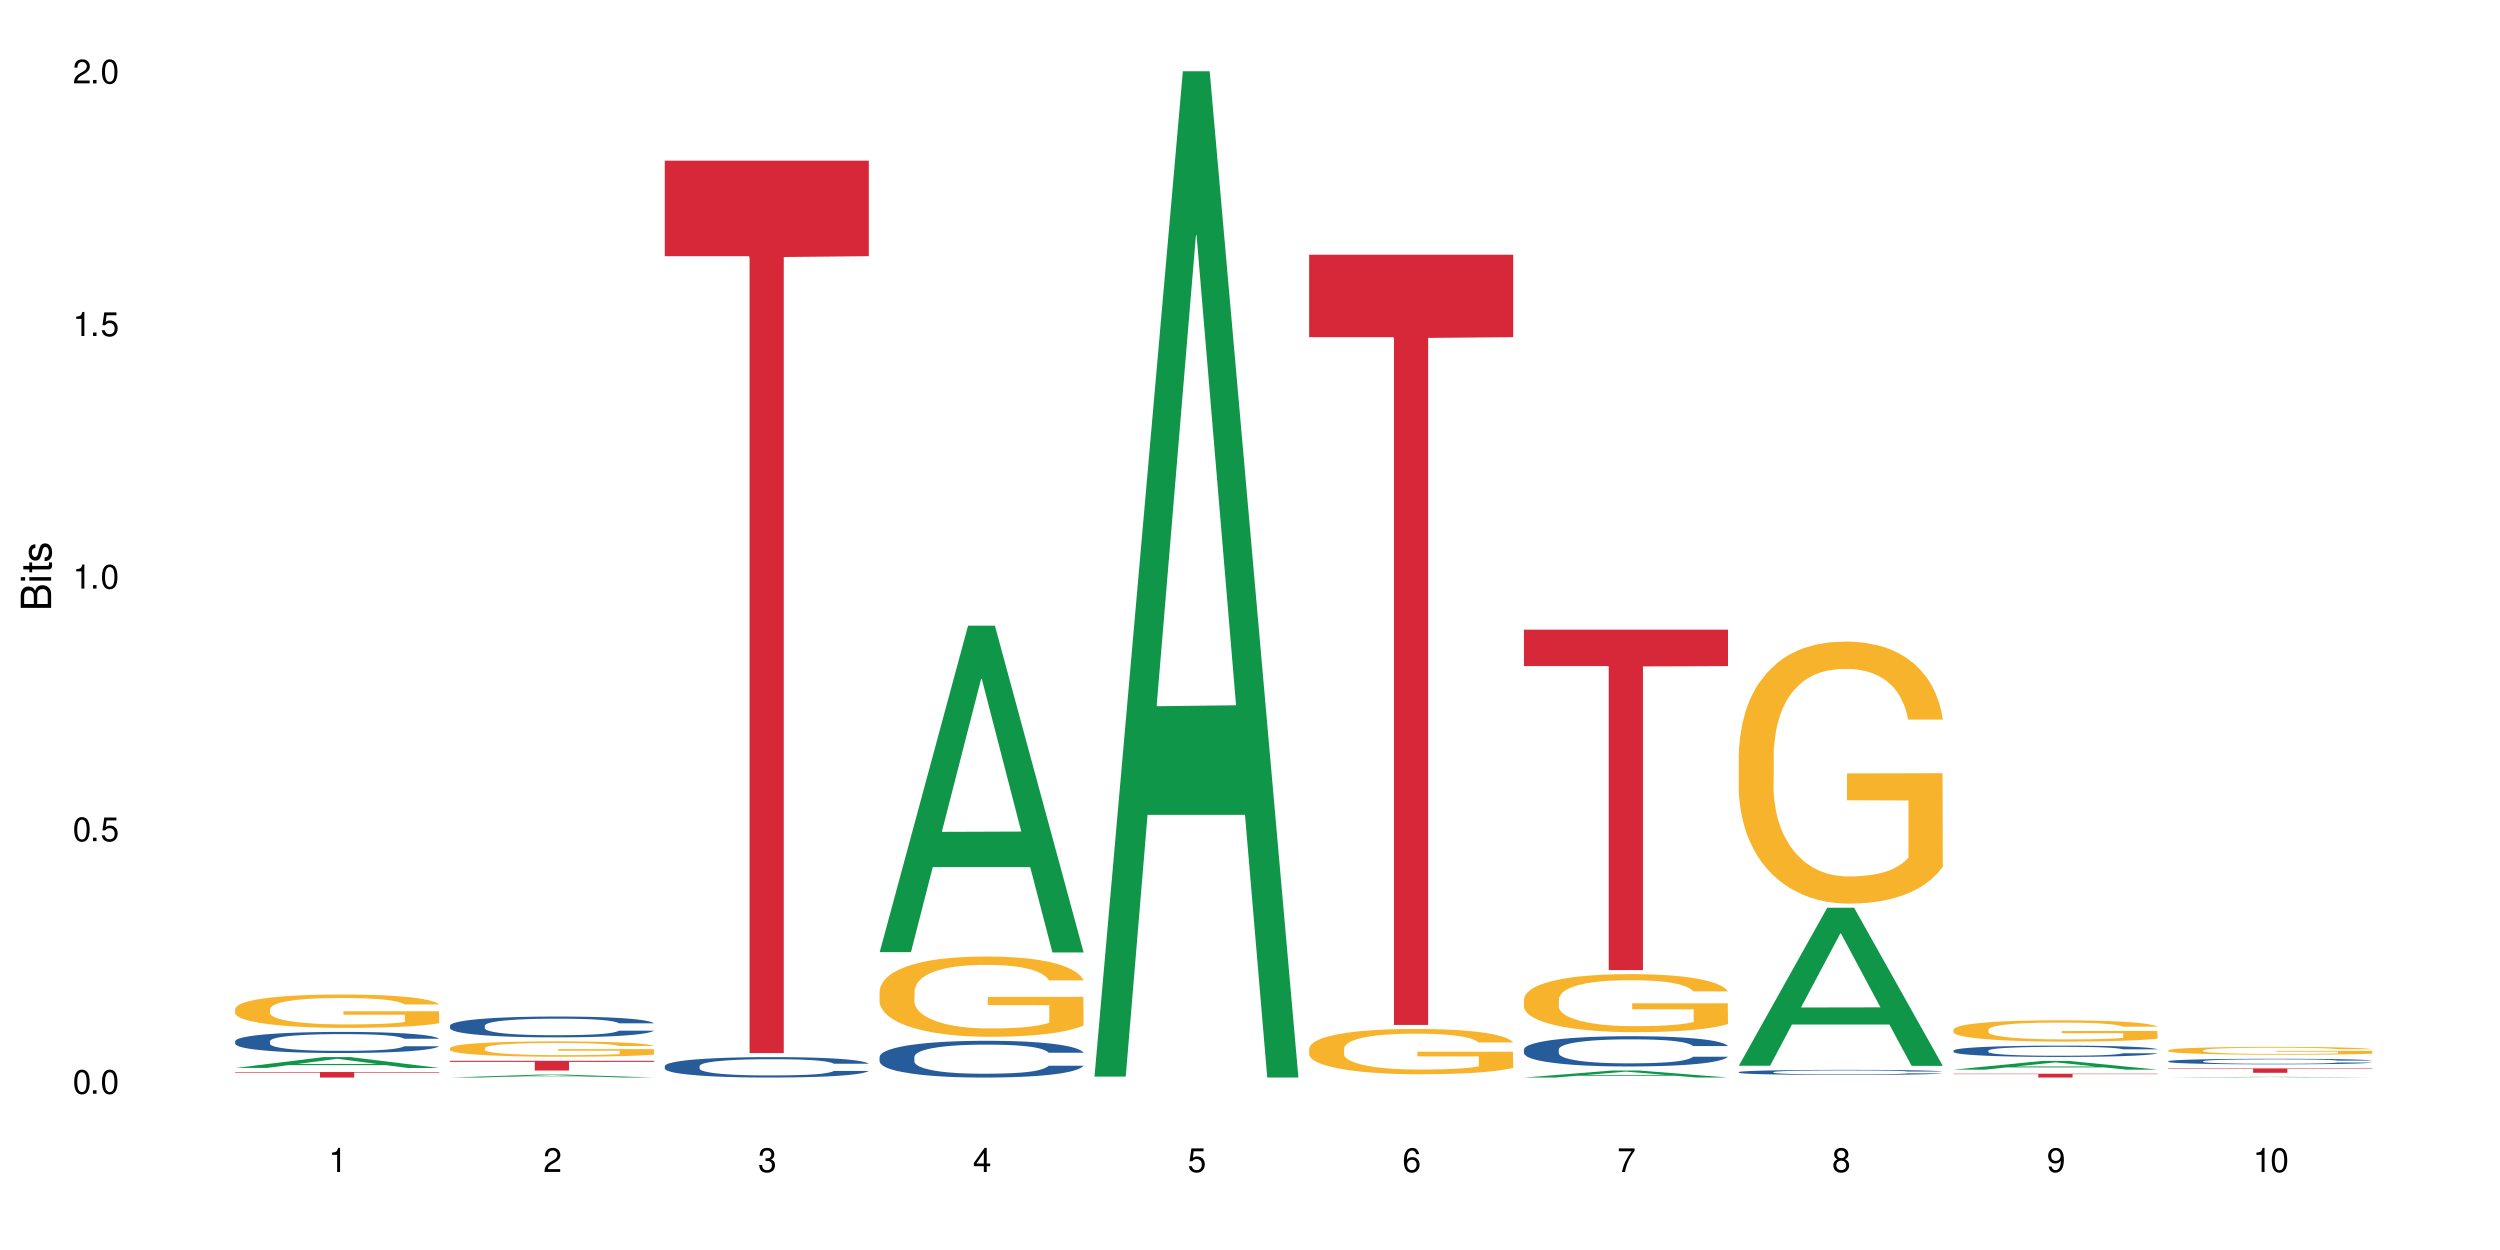 <?xml version="1.0" encoding="UTF-8"?>
<svg xmlns="http://www.w3.org/2000/svg" xmlns:xlink="http://www.w3.org/1999/xlink" width="720" height="360" viewBox="0 0 720 360">
<defs>
<g>
<g id="glyph-0-0">
</g>
<g id="glyph-0-1">
<path d="M 2.641 -6.938 C 2 -6.938 1.422 -6.656 1.078 -6.172 C 0.641 -5.562 0.406 -4.641 0.406 -3.359 C 0.406 -1.016 1.188 0.219 2.641 0.219 C 4.078 0.219 4.859 -1.016 4.859 -3.297 C 4.859 -4.641 4.656 -5.547 4.203 -6.172 C 3.844 -6.656 3.281 -6.938 2.641 -6.938 Z M 2.641 -6.188 C 3.547 -6.188 4 -5.25 4 -3.375 C 4 -1.406 3.562 -0.484 2.625 -0.484 C 1.734 -0.484 1.281 -1.438 1.281 -3.344 C 1.281 -5.25 1.734 -6.188 2.641 -6.188 Z M 2.641 -6.188 "/>
</g>
<g id="glyph-0-2">
<path d="M 1.828 -1 L 0.828 -1 L 0.828 0 L 1.828 0 Z M 1.828 -1 "/>
</g>
<g id="glyph-0-3">
<path d="M 4.562 -6.797 L 1.062 -6.797 L 0.547 -3.094 L 1.328 -3.094 C 1.719 -3.562 2.047 -3.734 2.578 -3.734 C 3.484 -3.734 4.062 -3.109 4.062 -2.094 C 4.062 -1.125 3.484 -0.531 2.578 -0.531 C 1.828 -0.531 1.375 -0.906 1.188 -1.672 L 0.328 -1.672 C 0.453 -1.109 0.547 -0.844 0.75 -0.594 C 1.125 -0.078 1.828 0.219 2.594 0.219 C 3.969 0.219 4.922 -0.781 4.922 -2.219 C 4.922 -3.562 4.031 -4.484 2.719 -4.484 C 2.25 -4.484 1.859 -4.359 1.469 -4.062 L 1.734 -5.969 L 4.562 -5.969 Z M 4.562 -6.797 "/>
</g>
<g id="glyph-0-4">
<path d="M 2.484 -4.938 L 2.484 0 L 3.328 0 L 3.328 -6.938 L 2.766 -6.938 C 2.469 -5.875 2.281 -5.734 0.984 -5.562 L 0.984 -4.938 Z M 2.484 -4.938 "/>
</g>
<g id="glyph-0-5">
<path d="M 4.859 -0.828 L 1.281 -0.828 C 1.359 -1.406 1.672 -1.781 2.5 -2.281 L 3.469 -2.828 C 4.406 -3.344 4.906 -4.062 4.906 -4.906 C 4.906 -5.484 4.672 -6.031 4.266 -6.406 C 3.859 -6.766 3.375 -6.938 2.719 -6.938 C 1.859 -6.938 1.219 -6.625 0.844 -6.031 C 0.609 -5.672 0.5 -5.234 0.484 -4.531 L 1.328 -4.531 C 1.359 -5.016 1.406 -5.281 1.531 -5.516 C 1.75 -5.938 2.188 -6.203 2.703 -6.203 C 3.469 -6.203 4.031 -5.641 4.031 -4.891 C 4.031 -4.344 3.719 -3.859 3.125 -3.516 L 2.234 -3 C 0.812 -2.172 0.406 -1.531 0.328 -0.016 L 4.859 -0.016 Z M 4.859 -0.828 "/>
</g>
<g id="glyph-0-6">
<path d="M 2.125 -3.188 L 2.578 -3.188 C 3.5 -3.188 3.984 -2.766 3.984 -1.922 C 3.984 -1.062 3.469 -0.531 2.594 -0.531 C 1.656 -0.531 1.203 -1 1.156 -2.016 L 0.312 -2.016 C 0.344 -1.453 0.438 -1.094 0.609 -0.781 C 0.953 -0.109 1.625 0.219 2.547 0.219 C 3.953 0.219 4.859 -0.625 4.859 -1.938 C 4.859 -2.828 4.516 -3.297 3.703 -3.594 C 4.344 -3.844 4.656 -4.328 4.656 -5.031 C 4.656 -6.219 3.875 -6.938 2.578 -6.938 C 1.203 -6.938 0.484 -6.172 0.453 -4.703 L 1.297 -4.703 C 1.312 -5.125 1.344 -5.359 1.453 -5.578 C 1.641 -5.969 2.062 -6.203 2.594 -6.203 C 3.344 -6.203 3.797 -5.75 3.797 -5 C 3.797 -4.516 3.609 -4.219 3.25 -4.047 C 3.016 -3.953 2.703 -3.922 2.125 -3.906 Z M 2.125 -3.188 "/>
</g>
<g id="glyph-0-7">
<path d="M 3.141 -1.672 L 3.141 0 L 3.984 0 L 3.984 -1.672 L 4.984 -1.672 L 4.984 -2.438 L 3.984 -2.438 L 3.984 -6.938 L 3.359 -6.938 L 0.266 -2.578 L 0.266 -1.672 Z M 3.141 -2.438 L 1 -2.438 L 3.141 -5.5 Z M 3.141 -2.438 "/>
</g>
<g id="glyph-0-8">
<path d="M 4.781 -5.125 C 4.609 -6.266 3.891 -6.938 2.844 -6.938 C 2.094 -6.938 1.422 -6.578 1.031 -5.953 C 0.594 -5.266 0.406 -4.422 0.406 -3.172 C 0.406 -2 0.578 -1.25 0.984 -0.641 C 1.359 -0.078 1.953 0.219 2.703 0.219 C 3.984 0.219 4.922 -0.75 4.922 -2.094 C 4.922 -3.375 4.062 -4.281 2.844 -4.281 C 2.172 -4.281 1.641 -4.031 1.281 -3.516 C 1.281 -5.234 1.828 -6.188 2.797 -6.188 C 3.391 -6.188 3.797 -5.797 3.938 -5.125 Z M 2.734 -3.531 C 3.547 -3.531 4.062 -2.953 4.062 -2.031 C 4.062 -1.156 3.484 -0.531 2.703 -0.531 C 1.922 -0.531 1.328 -1.188 1.328 -2.078 C 1.328 -2.938 1.906 -3.531 2.734 -3.531 Z M 2.734 -3.531 "/>
</g>
<g id="glyph-0-9">
<path d="M 4.984 -6.797 L 0.438 -6.797 L 0.438 -5.969 L 4.109 -5.969 C 2.5 -3.656 1.828 -2.234 1.328 0 L 2.219 0 C 2.594 -2.172 3.453 -4.047 4.984 -6.094 Z M 4.984 -6.797 "/>
</g>
<g id="glyph-0-10">
<path d="M 3.75 -3.656 C 4.469 -4.094 4.688 -4.438 4.688 -5.078 C 4.688 -6.172 3.844 -6.938 2.641 -6.938 C 1.438 -6.938 0.594 -6.172 0.594 -5.094 C 0.594 -4.438 0.812 -4.094 1.516 -3.656 C 0.734 -3.266 0.359 -2.703 0.359 -1.922 C 0.359 -0.656 1.281 0.219 2.641 0.219 C 3.984 0.219 4.922 -0.656 4.922 -1.922 C 4.922 -2.703 4.531 -3.266 3.75 -3.656 Z M 2.641 -6.188 C 3.359 -6.188 3.812 -5.75 3.812 -5.062 C 3.812 -4.406 3.344 -3.984 2.641 -3.984 C 1.922 -3.984 1.453 -4.406 1.453 -5.078 C 1.453 -5.75 1.922 -6.188 2.641 -6.188 Z M 2.641 -3.266 C 3.484 -3.266 4.062 -2.719 4.062 -1.906 C 4.062 -1.078 3.484 -0.531 2.625 -0.531 C 1.797 -0.531 1.219 -1.094 1.219 -1.906 C 1.219 -2.719 1.781 -3.266 2.641 -3.266 Z M 2.641 -3.266 "/>
</g>
<g id="glyph-0-11">
<path d="M 0.516 -1.578 C 0.672 -0.453 1.406 0.219 2.438 0.219 C 3.188 0.219 3.859 -0.141 4.266 -0.766 C 4.688 -1.453 4.891 -2.297 4.891 -3.547 C 4.891 -4.719 4.703 -5.453 4.312 -6.078 C 3.938 -6.641 3.344 -6.938 2.594 -6.938 C 1.297 -6.938 0.359 -5.969 0.359 -4.625 C 0.359 -3.344 1.234 -2.453 2.453 -2.453 C 3.094 -2.453 3.578 -2.672 4.016 -3.203 C 4 -1.484 3.469 -0.531 2.5 -0.531 C 1.906 -0.531 1.484 -0.906 1.359 -1.578 Z M 2.578 -6.203 C 3.375 -6.203 3.969 -5.531 3.969 -4.641 C 3.969 -3.797 3.391 -3.188 2.547 -3.188 C 1.734 -3.188 1.234 -3.766 1.234 -4.688 C 1.234 -5.562 1.797 -6.203 2.578 -6.203 Z M 2.578 -6.203 "/>
</g>
<g id="glyph-1-0">
</g>
<g id="glyph-1-1">
<path d="M 0 -0.953 L 0 -4.891 C 0 -5.719 -0.234 -6.344 -0.734 -6.797 C -1.188 -7.234 -1.812 -7.469 -2.5 -7.469 C -3.547 -7.469 -4.188 -7 -4.625 -5.875 C -4.984 -6.688 -5.625 -7.094 -6.531 -7.094 C -7.172 -7.094 -7.734 -6.859 -8.141 -6.391 C -8.562 -5.922 -8.75 -5.344 -8.75 -4.5 L -8.75 -0.953 Z M -4.984 -2.062 L -7.766 -2.062 L -7.766 -4.219 C -7.766 -4.844 -7.688 -5.203 -7.453 -5.5 C -7.219 -5.812 -6.859 -5.969 -6.375 -5.969 C -5.891 -5.969 -5.531 -5.812 -5.297 -5.5 C -5.062 -5.203 -4.984 -4.844 -4.984 -4.219 Z M -0.984 -2.062 L -4 -2.062 L -4 -4.781 C -4 -5.766 -3.438 -6.359 -2.484 -6.359 C -1.547 -6.359 -0.984 -5.766 -0.984 -4.781 Z M -0.984 -2.062 "/>
</g>
<g id="glyph-1-2">
<path d="M -6.281 -1.797 L -6.281 -0.797 L 0 -0.797 L 0 -1.797 Z M -8.75 -1.797 L -8.75 -0.797 L -7.484 -0.797 L -7.484 -1.797 Z M -8.75 -1.797 "/>
</g>
<g id="glyph-1-3">
<path d="M -6.281 -3.047 L -6.281 -2.016 L -8.016 -2.016 L -8.016 -1.016 L -6.281 -1.016 L -6.281 -0.172 L -5.469 -0.172 L -5.469 -1.016 L -0.719 -1.016 C -0.078 -1.016 0.281 -1.453 0.281 -2.234 C 0.281 -2.5 0.25 -2.719 0.188 -3.047 L -0.641 -3.047 C -0.609 -2.906 -0.594 -2.766 -0.594 -2.562 C -0.594 -2.141 -0.719 -2.016 -1.156 -2.016 L -5.469 -2.016 L -5.469 -3.047 Z M -6.281 -3.047 "/>
</g>
<g id="glyph-1-4">
<path d="M -4.531 -5.25 C -5.766 -5.25 -6.469 -4.422 -6.469 -2.969 C -6.469 -1.516 -5.719 -0.562 -4.547 -0.562 C -3.562 -0.562 -3.094 -1.062 -2.734 -2.562 L -2.516 -3.484 C -2.344 -4.188 -2.094 -4.469 -1.641 -4.469 C -1.047 -4.469 -0.641 -3.875 -0.641 -3 C -0.641 -2.453 -0.797 -2 -1.062 -1.75 C -1.25 -1.594 -1.422 -1.531 -1.875 -1.469 L -1.875 -0.406 C -0.422 -0.453 0.281 -1.266 0.281 -2.922 C 0.281 -4.5 -0.5 -5.516 -1.719 -5.516 C -2.656 -5.516 -3.172 -4.984 -3.469 -3.734 L -3.703 -2.766 C -3.891 -1.953 -4.156 -1.609 -4.594 -1.609 C -5.188 -1.609 -5.547 -2.125 -5.547 -2.938 C -5.547 -3.75 -5.203 -4.172 -4.531 -4.203 Z M -4.531 -5.25 "/>
</g>
</g>
</defs>
<rect x="-72" y="-36" width="864" height="432" fill="rgb(100%, 100%, 100%)" fill-opacity="1"/>
<path fill-rule="nonzero" fill="rgb(6.275%, 58.824%, 28.235%)" fill-opacity="1" d="M 67.73 307.574 L 67.793 307.574 L 93.223 304.438 L 100.945 304.438 L 126.5 307.578 L 117.52 307.578 L 111.117 306.758 L 83.051 306.758 L 76.773 307.574 L 67.73 307.574 L 85.75 306.418 L 108.543 306.414 L 97.176 304.949 L 97.051 304.945 L 96.926 304.957 L 85.688 306.414 L 85.75 306.418 Z M 67.73 307.574 "/>
<path fill-rule="nonzero" fill="rgb(14.51%, 36.078%, 60%)" fill-opacity="1" d="M 67.73 299.84 L 67.801 299.832 L 67.801 299.699 L 68.02 299.488 L 68.52 299.223 L 69.02 299.039 L 70.312 298.711 L 72.102 298.395 L 73.965 298.148 L 75.328 298.004 L 76.547 297.895 L 79.34 297.688 L 81.133 297.582 L 83.066 297.488 L 85.434 297.395 L 87.152 297.336 L 91.023 297.25 L 93.891 297.211 L 96.113 297.191 L 100.914 297.191 L 103.781 297.215 L 105.859 297.242 L 108.152 297.289 L 110.086 297.336 L 113.457 297.461 L 116.465 297.617 L 117.828 297.703 L 119.977 297.875 L 121.625 298.043 L 122.773 298.188 L 124.062 298.395 L 125.207 298.645 L 126.07 298.926 L 126.5 299.164 L 116.465 299.164 L 115.965 298.945 L 115.391 298.77 L 114.316 298.543 L 113.238 298.383 L 111.734 298.223 L 110.375 298.117 L 108.512 298.012 L 106.863 297.941 L 105.141 297.895 L 103.492 297.859 L 100.34 297.828 L 96.684 297.828 L 95.324 297.836 L 92.527 297.883 L 91.023 297.922 L 88.871 298 L 87.367 298.07 L 85.578 298.184 L 84.359 298.277 L 82.852 298.422 L 81.777 298.551 L 80.559 298.73 L 79.844 298.871 L 79.199 299.027 L 78.625 299.211 L 78.195 299.406 L 77.906 299.609 L 77.766 299.809 L 77.766 300.672 L 77.906 300.871 L 78.266 301.105 L 79.199 301.445 L 80.559 301.738 L 82.137 301.973 L 83.641 302.137 L 84.5 302.215 L 85.648 302.305 L 87.441 302.418 L 90.02 302.527 L 91.523 302.57 L 93.816 302.617 L 96.184 302.637 L 99.336 302.637 L 102.133 302.617 L 103.996 302.59 L 105.93 302.543 L 108.582 302.449 L 110.23 302.359 L 111.664 302.254 L 112.738 302.148 L 113.457 302.062 L 114.531 301.887 L 115.391 301.699 L 116.035 301.504 L 116.465 301.316 L 126.5 301.316 L 126.07 301.539 L 125.422 301.754 L 124.777 301.918 L 123.777 302.109 L 122.629 302.281 L 120.98 302.477 L 119.617 302.605 L 117.828 302.746 L 116.18 302.852 L 114.387 302.945 L 111.734 303.055 L 110.016 303.109 L 108.152 303.16 L 105.93 303.207 L 103.137 303.246 L 100.125 303.266 L 97.328 303.273 L 94.32 303.262 L 92.098 303.238 L 89.16 303.188 L 85.504 303.09 L 82.852 302.984 L 80.773 302.879 L 78.984 302.766 L 76.977 302.617 L 74.395 302.371 L 72.82 302.184 L 71.746 302.027 L 70.527 301.812 L 69.664 301.617 L 68.664 301.305 L 67.945 300.91 L 67.73 300.605 Z M 67.73 299.84 "/>
<path fill-rule="nonzero" fill="rgb(96.863%, 70.196%, 16.863%)" fill-opacity="1" d="M 67.73 290.535 L 67.801 290.527 L 67.801 290.352 L 68.09 289.957 L 68.805 289.414 L 69.738 288.965 L 70.742 288.613 L 71.387 288.43 L 72.461 288.168 L 73.395 287.973 L 75.758 287.578 L 78.77 287.211 L 80.418 287.051 L 82.281 286.902 L 84.93 286.734 L 86.148 286.676 L 89.875 286.535 L 94.105 286.445 L 98.762 286.422 L 100.914 286.43 L 103.852 286.465 L 107.863 286.559 L 110.16 286.648 L 111.949 286.734 L 113.812 286.852 L 116.105 287.027 L 118.258 287.234 L 119.977 287.445 L 121.695 287.711 L 123.129 287.992 L 124.348 288.297 L 125.422 288.668 L 126.07 288.973 L 126.5 289.281 L 116.535 289.281 L 115.965 288.973 L 115.32 288.738 L 114.242 288.445 L 113.168 288.238 L 112.094 288.07 L 110.086 287.84 L 108.367 287.703 L 106.215 287.578 L 104.137 287.5 L 101.773 287.445 L 100.34 287.43 L 96.543 287.43 L 93.102 287.492 L 91.094 287.562 L 89.66 287.633 L 87.656 287.762 L 86.438 287.867 L 85.719 287.938 L 83.57 288.211 L 82.137 288.457 L 81.348 288.621 L 80.344 288.887 L 79.629 289.121 L 78.84 289.473 L 78.41 289.738 L 77.836 290.332 L 77.766 291.914 L 77.98 292.246 L 78.41 292.605 L 78.984 292.922 L 79.844 293.258 L 80.703 293.512 L 82.207 293.852 L 83.496 294.082 L 84.5 294.23 L 86.438 294.469 L 87.227 294.547 L 89.09 294.703 L 91.023 294.828 L 93.387 294.934 L 95.18 294.984 L 98.047 295.027 L 101.703 295.027 L 106 294.977 L 108.727 294.906 L 110.59 294.836 L 111.809 294.773 L 113.312 294.68 L 114.387 294.59 L 115.391 294.492 L 116.609 294.344 L 116.609 292.246 L 98.906 292.238 L 98.906 291.254 L 126.426 291.246 L 126.5 294.68 L 124.992 294.914 L 123.129 295.145 L 121.34 295.316 L 119.477 295.469 L 116.824 295.633 L 114.672 295.738 L 111.375 295.863 L 108.367 295.941 L 105.215 295.992 L 102.418 296.02 L 99.121 296.027 L 96.184 296.012 L 93.031 295.957 L 90.52 295.891 L 88.227 295.801 L 85.934 295.688 L 83.066 295.504 L 81.203 295.352 L 79.27 295.168 L 77.336 294.949 L 75.613 294.711 L 74.469 294.527 L 73.32 294.316 L 72.102 294.055 L 70.957 293.758 L 70.098 293.484 L 69.309 293.176 L 68.734 292.887 L 68.16 292.492 L 67.875 292.176 L 67.73 291.906 Z M 67.73 290.535 "/>
<path fill-rule="nonzero" fill="rgb(83.922%, 15.686%, 22.353%)" fill-opacity="1" d="M 67.73 308.742 L 126.5 308.742 L 126.5 308.914 L 102.008 308.914 L 102.008 310.332 L 92.152 310.332 L 92.152 308.914 L 67.73 308.914 Z M 67.73 308.742 "/>
<path fill-rule="nonzero" fill="rgb(6.275%, 58.824%, 28.235%)" fill-opacity="1" d="M 129.594 310.332 L 129.656 310.332 L 155.082 309.484 L 162.805 309.484 L 188.359 310.332 L 179.383 310.332 L 172.977 310.109 L 144.91 310.109 L 138.633 310.332 L 129.594 310.332 L 147.613 310.02 L 170.402 310.02 L 159.039 309.625 L 158.914 309.621 L 158.789 309.625 L 147.547 310.02 L 147.613 310.02 Z M 129.594 310.332 "/>
<path fill-rule="nonzero" fill="rgb(14.51%, 36.078%, 60%)" fill-opacity="1" d="M 129.594 295.375 L 129.664 295.371 L 129.664 295.238 L 129.879 295.031 L 130.379 294.766 L 130.883 294.586 L 132.172 294.262 L 133.965 293.949 L 135.828 293.707 L 137.188 293.566 L 138.406 293.457 L 141.203 293.254 L 142.992 293.148 L 144.93 293.055 L 147.293 292.965 L 149.016 292.91 L 152.883 292.82 L 155.75 292.781 L 157.973 292.766 L 162.773 292.766 L 165.641 292.789 L 167.719 292.816 L 170.012 292.859 L 171.949 292.91 L 175.316 293.027 L 178.324 293.184 L 179.688 293.27 L 181.836 293.441 L 183.484 293.605 L 184.633 293.746 L 185.922 293.949 L 187.07 294.195 L 187.93 294.477 L 188.359 294.711 L 178.324 294.711 L 177.824 294.492 L 177.25 294.324 L 176.176 294.098 L 175.102 293.938 L 173.598 293.781 L 172.234 293.676 L 170.371 293.57 L 168.723 293.504 L 167.004 293.457 L 165.355 293.422 L 162.199 293.391 L 158.547 293.391 L 157.184 293.402 L 154.391 293.445 L 152.883 293.484 L 150.734 293.562 L 149.23 293.633 L 147.438 293.742 L 146.219 293.836 L 144.715 293.977 L 143.641 294.102 L 142.422 294.285 L 141.703 294.422 L 141.059 294.574 L 140.484 294.754 L 140.055 294.949 L 139.77 295.148 L 139.625 295.348 L 139.625 296.195 L 139.77 296.395 L 140.129 296.625 L 141.059 296.957 L 142.422 297.25 L 143.996 297.48 L 145.504 297.645 L 146.363 297.723 L 147.508 297.809 L 149.301 297.918 L 151.879 298.027 L 153.387 298.07 L 155.68 298.117 L 158.043 298.137 L 161.199 298.137 L 163.992 298.117 L 165.855 298.09 L 167.789 298.043 L 170.441 297.949 L 172.09 297.863 L 173.523 297.758 L 174.598 297.656 L 175.316 297.566 L 176.391 297.398 L 177.25 297.211 L 177.895 297.02 L 178.324 296.832 L 188.359 296.832 L 187.93 297.051 L 187.285 297.266 L 186.641 297.426 L 185.637 297.617 L 184.488 297.785 L 182.84 297.977 L 181.48 298.105 L 179.688 298.242 L 178.039 298.348 L 176.246 298.438 L 173.598 298.547 L 171.875 298.602 L 170.012 298.652 L 167.789 298.695 L 164.996 298.734 L 161.984 298.758 L 159.191 298.762 L 156.18 298.75 L 153.957 298.73 L 151.02 298.68 L 147.367 298.582 L 144.715 298.477 L 142.637 298.375 L 140.844 298.262 L 138.836 298.117 L 136.258 297.875 L 134.68 297.688 L 133.605 297.535 L 132.387 297.32 L 131.527 297.129 L 130.523 296.82 L 129.809 296.434 L 129.594 296.133 Z M 129.594 295.375 "/>
<path fill-rule="nonzero" fill="rgb(96.863%, 70.196%, 16.863%)" fill-opacity="1" d="M 129.594 301.816 L 129.664 301.812 L 129.664 301.734 L 129.949 301.551 L 130.668 301.301 L 131.598 301.098 L 132.602 300.934 L 133.246 300.852 L 134.32 300.73 L 135.254 300.641 L 137.617 300.457 L 140.629 300.289 L 142.277 300.215 L 144.141 300.148 L 146.793 300.07 L 148.012 300.043 L 151.738 299.98 L 155.965 299.938 L 160.625 299.926 L 162.773 299.93 L 165.711 299.945 L 169.727 299.992 L 172.02 300.031 L 173.812 300.07 L 175.676 300.125 L 177.969 300.203 L 180.117 300.301 L 181.836 300.398 L 183.559 300.52 L 184.992 300.648 L 186.211 300.789 L 187.285 300.957 L 187.93 301.102 L 188.359 301.242 L 178.398 301.242 L 177.824 301.102 L 177.18 300.992 L 176.105 300.859 L 175.031 300.762 L 173.953 300.684 L 171.949 300.578 L 170.227 300.516 L 168.078 300.457 L 166 300.422 L 163.633 300.398 L 162.199 300.391 L 158.402 300.391 L 154.961 300.418 L 152.957 300.449 L 151.523 300.484 L 149.516 300.543 L 148.297 300.59 L 147.582 300.625 L 145.43 300.75 L 143.996 300.863 L 143.207 300.938 L 142.207 301.059 L 141.488 301.168 L 140.699 301.328 L 140.27 301.449 L 139.695 301.727 L 139.625 302.449 L 139.84 302.605 L 140.27 302.77 L 140.844 302.914 L 141.703 303.066 L 142.562 303.184 L 144.07 303.344 L 145.359 303.449 L 146.363 303.516 L 148.297 303.625 L 149.086 303.66 L 150.949 303.734 L 152.883 303.789 L 155.25 303.84 L 157.039 303.863 L 159.906 303.883 L 163.562 303.883 L 167.863 303.859 L 170.586 303.828 L 172.449 303.793 L 173.668 303.766 L 175.172 303.723 L 176.246 303.68 L 177.25 303.637 L 178.469 303.57 L 178.469 302.605 L 160.766 302.602 L 160.766 302.148 L 188.289 302.145 L 188.359 303.723 L 186.855 303.832 L 184.992 303.934 L 183.199 304.016 L 181.336 304.086 L 178.684 304.16 L 176.535 304.211 L 173.238 304.266 L 170.227 304.301 L 167.074 304.328 L 164.277 304.34 L 160.984 304.344 L 158.043 304.336 L 154.891 304.309 L 152.383 304.277 L 150.09 304.238 L 147.797 304.184 L 144.93 304.102 L 143.066 304.031 L 141.129 303.949 L 139.195 303.848 L 137.477 303.738 L 136.328 303.652 L 135.184 303.555 L 133.965 303.434 L 132.816 303.297 L 131.957 303.172 L 131.168 303.031 L 130.594 302.898 L 130.023 302.719 L 129.734 302.57 L 129.594 302.445 Z M 129.594 301.816 "/>
<path fill-rule="nonzero" fill="rgb(83.922%, 15.686%, 22.353%)" fill-opacity="1" d="M 129.594 305.508 L 188.359 305.508 L 188.359 305.809 L 163.867 305.809 L 163.867 308.32 L 154.012 308.32 L 154.012 305.812 L 153.871 305.809 L 129.594 305.809 Z M 129.594 305.508 "/>
<path fill-rule="nonzero" fill="rgb(14.51%, 36.078%, 60%)" fill-opacity="1" d="M 191.453 307.008 L 191.523 307.004 L 191.523 306.871 L 191.738 306.668 L 192.242 306.41 L 192.742 306.234 L 194.031 305.914 L 195.824 305.609 L 197.688 305.371 L 199.051 305.23 L 200.27 305.125 L 203.062 304.926 L 204.855 304.824 L 206.789 304.73 L 209.156 304.641 L 210.875 304.586 L 214.746 304.5 L 217.613 304.461 L 219.832 304.445 L 224.637 304.445 L 227.5 304.469 L 229.582 304.496 L 231.875 304.539 L 233.809 304.586 L 237.176 304.703 L 240.188 304.855 L 241.547 304.941 L 243.699 305.109 L 245.348 305.27 L 246.492 305.41 L 247.785 305.609 L 248.93 305.852 L 249.789 306.125 L 250.219 306.355 L 240.188 306.355 L 239.684 306.141 L 239.113 305.973 L 238.035 305.754 L 236.961 305.598 L 235.457 305.441 L 234.094 305.34 L 232.23 305.238 L 230.582 305.172 L 228.863 305.125 L 227.215 305.094 L 224.062 305.059 L 220.406 305.059 L 219.043 305.07 L 216.25 305.113 L 214.746 305.152 L 212.594 305.227 L 211.09 305.297 L 209.297 305.402 L 208.078 305.496 L 206.574 305.637 L 205.5 305.758 L 204.281 305.938 L 203.566 306.07 L 202.918 306.223 L 202.348 306.398 L 201.918 306.586 L 201.629 306.785 L 201.484 306.98 L 201.484 307.816 L 201.629 308.008 L 201.988 308.234 L 202.918 308.562 L 204.281 308.848 L 205.859 309.074 L 207.363 309.234 L 208.223 309.309 L 209.371 309.395 L 211.16 309.504 L 213.742 309.613 L 215.246 309.656 L 217.539 309.699 L 219.906 309.719 L 223.059 309.719 L 225.852 309.699 L 227.715 309.672 L 229.652 309.629 L 232.305 309.535 L 233.953 309.449 L 235.387 309.348 L 236.461 309.246 L 237.176 309.16 L 238.254 308.992 L 239.113 308.809 L 239.758 308.621 L 240.188 308.438 L 250.219 308.438 L 249.789 308.652 L 249.145 308.863 L 248.5 309.02 L 247.496 309.207 L 246.352 309.375 L 244.703 309.562 L 243.34 309.688 L 241.547 309.82 L 239.898 309.922 L 238.109 310.016 L 235.457 310.121 L 233.738 310.176 L 231.875 310.227 L 229.652 310.27 L 226.855 310.305 L 223.848 310.328 L 221.051 310.332 L 218.043 310.32 L 215.82 310.301 L 212.883 310.25 L 209.227 310.156 L 206.574 310.051 L 204.496 309.949 L 202.703 309.844 L 200.699 309.699 L 198.117 309.461 L 196.543 309.277 L 195.465 309.129 L 194.246 308.918 L 193.387 308.73 L 192.383 308.43 L 191.668 308.047 L 191.453 307.75 Z M 191.453 307.008 "/>
<path fill-rule="nonzero" fill="rgb(83.922%, 15.686%, 22.353%)" fill-opacity="1" d="M 191.453 46.27 L 250.219 46.27 L 250.219 73.781 L 225.727 74.02 L 225.727 303.281 L 215.875 303.281 L 215.875 74.262 L 215.73 73.781 L 191.453 73.781 Z M 191.453 46.27 "/>
<path fill-rule="nonzero" fill="rgb(6.275%, 58.824%, 28.235%)" fill-opacity="1" d="M 253.312 274.223 L 253.375 274.133 L 278.805 180.184 L 286.527 180.184 L 312.082 274.309 L 303.102 274.309 L 296.699 249.738 L 268.633 249.738 L 262.355 274.223 L 253.312 274.223 L 271.332 239.574 L 294.125 239.488 L 282.762 195.562 L 282.633 195.473 L 282.508 195.738 L 271.27 239.488 L 271.332 239.574 Z M 253.312 274.223 "/>
<path fill-rule="nonzero" fill="rgb(14.51%, 36.078%, 60%)" fill-opacity="1" d="M 253.312 304.359 L 253.387 304.348 L 253.387 304.117 L 253.602 303.75 L 254.102 303.285 L 254.605 302.969 L 255.895 302.398 L 257.684 301.848 L 259.547 301.422 L 260.91 301.168 L 262.129 300.977 L 264.922 300.617 L 266.715 300.434 L 268.652 300.27 L 271.016 300.105 L 272.734 300.012 L 276.605 299.855 L 279.473 299.789 L 281.695 299.758 L 286.496 299.758 L 289.363 299.797 L 291.441 299.844 L 293.734 299.922 L 295.668 300.012 L 299.039 300.223 L 302.047 300.492 L 303.41 300.648 L 305.559 300.949 L 307.207 301.238 L 308.355 301.488 L 309.645 301.848 L 310.793 302.281 L 311.652 302.773 L 312.082 303.191 L 302.047 303.191 L 301.547 302.805 L 300.973 302.504 L 299.898 302.105 L 298.824 301.828 L 297.316 301.547 L 295.957 301.363 L 294.094 301.18 L 292.445 301.062 L 290.723 300.977 L 289.074 300.918 L 285.922 300.859 L 282.266 300.859 L 280.906 300.879 L 278.109 300.957 L 276.605 301.023 L 274.457 301.16 L 272.949 301.285 L 271.16 301.48 L 269.941 301.645 L 268.434 301.895 L 267.359 302.117 L 266.141 302.438 L 265.426 302.676 L 264.781 302.949 L 264.207 303.266 L 263.777 303.605 L 263.492 303.965 L 263.348 304.312 L 263.348 305.809 L 263.492 306.156 L 263.848 306.562 L 264.781 307.152 L 266.141 307.664 L 267.719 308.07 L 269.223 308.359 L 270.082 308.496 L 271.23 308.652 L 273.023 308.844 L 275.602 309.039 L 277.105 309.113 L 279.402 309.191 L 281.766 309.23 L 284.918 309.23 L 287.715 309.191 L 289.578 309.145 L 291.512 309.066 L 294.164 308.902 L 295.812 308.746 L 297.246 308.562 L 298.32 308.379 L 299.039 308.227 L 300.113 307.926 L 300.973 307.598 L 301.617 307.258 L 302.047 306.93 L 312.082 306.93 L 311.652 307.316 L 311.008 307.695 L 310.363 307.973 L 309.359 308.312 L 308.211 308.613 L 306.562 308.949 L 305.203 309.172 L 303.41 309.414 L 301.762 309.598 L 299.969 309.762 L 297.316 309.957 L 295.598 310.051 L 293.734 310.141 L 291.512 310.215 L 288.719 310.285 L 285.707 310.324 L 282.914 310.332 L 279.902 310.312 L 277.68 310.273 L 274.742 310.188 L 271.086 310.012 L 268.434 309.828 L 266.355 309.645 L 264.566 309.453 L 262.559 309.191 L 259.98 308.766 L 258.402 308.438 L 257.328 308.168 L 256.109 307.789 L 255.25 307.453 L 254.246 306.91 L 253.527 306.227 L 253.312 305.691 Z M 253.312 304.359 "/>
<path fill-rule="nonzero" fill="rgb(96.863%, 70.196%, 16.863%)" fill-opacity="1" d="M 253.312 285.375 L 253.387 285.355 L 253.387 284.934 L 253.672 283.984 L 254.387 282.676 L 255.32 281.598 L 256.324 280.754 L 256.969 280.309 L 258.043 279.676 L 258.977 279.211 L 261.34 278.262 L 264.352 277.375 L 266 276.992 L 267.863 276.637 L 270.516 276.234 L 271.73 276.086 L 275.461 275.75 L 279.688 275.535 L 284.348 275.473 L 286.496 275.496 L 289.434 275.578 L 293.449 275.812 L 295.742 276.023 L 297.531 276.234 L 299.395 276.508 L 301.691 276.93 L 303.84 277.438 L 305.559 277.945 L 307.281 278.578 L 308.715 279.254 L 309.93 279.992 L 311.008 280.879 L 311.652 281.617 L 312.082 282.355 L 302.121 282.355 L 301.547 281.617 L 300.902 281.047 L 299.824 280.352 L 298.75 279.844 L 297.676 279.441 L 295.668 278.895 L 293.949 278.555 L 291.801 278.262 L 289.723 278.07 L 287.355 277.945 L 285.922 277.902 L 282.125 277.902 L 278.684 278.051 L 276.676 278.219 L 275.242 278.387 L 273.238 278.703 L 272.02 278.957 L 271.301 279.125 L 269.152 279.781 L 267.719 280.371 L 266.93 280.773 L 265.926 281.406 L 265.211 281.977 L 264.422 282.82 L 263.992 283.457 L 263.418 284.891 L 263.348 288.691 L 263.562 289.492 L 263.992 290.359 L 264.566 291.121 L 265.426 291.922 L 266.285 292.535 L 267.789 293.359 L 269.082 293.906 L 270.082 294.266 L 272.02 294.836 L 272.809 295.027 L 274.672 295.406 L 276.605 295.703 L 278.973 295.957 L 280.762 296.082 L 283.629 296.188 L 287.285 296.188 L 291.586 296.062 L 294.309 295.891 L 296.172 295.723 L 297.391 295.574 L 298.895 295.344 L 299.969 295.133 L 300.973 294.898 L 302.191 294.539 L 302.191 289.492 L 284.488 289.473 L 284.488 287.109 L 312.008 287.086 L 312.082 295.344 L 310.578 295.914 L 308.715 296.461 L 306.922 296.883 L 305.059 297.242 L 302.406 297.645 L 300.258 297.898 L 296.961 298.195 L 293.949 298.383 L 290.797 298.512 L 288 298.574 L 284.703 298.594 L 281.766 298.551 L 278.613 298.426 L 276.105 298.258 L 273.812 298.047 L 271.516 297.77 L 268.652 297.328 L 266.789 296.969 L 264.852 296.527 L 262.918 295.996 L 261.195 295.426 L 260.051 294.984 L 258.902 294.477 L 257.684 293.844 L 256.539 293.125 L 255.68 292.473 L 254.891 291.73 L 254.316 291.035 L 253.742 290.086 L 253.457 289.324 L 253.312 288.672 Z M 253.312 285.375 "/>
<path fill-rule="nonzero" fill="rgb(6.275%, 58.824%, 28.235%)" fill-opacity="1" d="M 315.176 310.059 L 315.238 309.789 L 340.664 20.527 L 348.387 20.527 L 373.941 310.332 L 364.965 310.332 L 358.559 234.684 L 330.496 234.684 L 324.215 310.059 L 315.176 310.059 L 333.195 203.391 L 355.984 203.117 L 344.621 67.875 L 344.496 67.602 L 344.371 68.418 L 333.133 203.117 L 333.195 203.391 Z M 315.176 310.059 "/>
<path fill-rule="nonzero" fill="rgb(96.863%, 70.196%, 16.863%)" fill-opacity="1" d="M 377.035 301.93 L 377.105 301.918 L 377.105 301.68 L 377.395 301.145 L 378.109 300.402 L 379.043 299.797 L 380.047 299.32 L 380.691 299.07 L 381.766 298.711 L 382.695 298.449 L 385.062 297.914 L 388.07 297.414 L 389.719 297.199 L 391.582 296.996 L 394.234 296.77 L 395.453 296.688 L 399.18 296.496 L 403.41 296.379 L 408.066 296.344 L 410.219 296.355 L 413.156 296.402 L 417.168 296.531 L 419.461 296.652 L 421.254 296.77 L 423.117 296.926 L 425.41 297.164 L 427.562 297.449 L 429.281 297.734 L 431 298.094 L 432.434 298.473 L 433.652 298.891 L 434.727 299.391 L 435.375 299.809 L 435.805 300.227 L 425.84 300.227 L 425.27 299.809 L 424.621 299.488 L 423.547 299.094 L 422.473 298.809 L 421.398 298.582 L 419.391 298.273 L 417.672 298.082 L 415.52 297.914 L 413.441 297.809 L 411.078 297.734 L 409.645 297.711 L 405.848 297.711 L 402.406 297.797 L 400.398 297.891 L 398.965 297.984 L 396.961 298.164 L 395.742 298.309 L 395.023 298.402 L 392.875 298.773 L 391.441 299.105 L 390.652 299.332 L 389.648 299.691 L 388.934 300.012 L 388.145 300.488 L 387.715 300.844 L 387.141 301.656 L 387.07 303.801 L 387.285 304.25 L 387.715 304.738 L 388.289 305.168 L 389.148 305.621 L 390.008 305.965 L 391.512 306.43 L 392.801 306.742 L 393.805 306.945 L 395.742 307.266 L 396.527 307.371 L 398.391 307.586 L 400.328 307.754 L 402.691 307.895 L 404.484 307.969 L 407.352 308.027 L 411.008 308.027 L 415.305 307.957 L 418.031 307.859 L 419.895 307.766 L 421.109 307.684 L 422.617 307.551 L 423.691 307.434 L 424.695 307.301 L 425.914 307.098 L 425.914 304.25 L 408.211 304.238 L 408.211 302.906 L 435.73 302.895 L 435.805 307.551 L 434.297 307.871 L 432.434 308.184 L 430.645 308.422 L 428.781 308.621 L 426.129 308.848 L 423.977 308.992 L 420.68 309.16 L 417.672 309.266 L 414.52 309.336 L 411.723 309.375 L 408.426 309.387 L 405.488 309.363 L 402.336 309.289 L 399.824 309.195 L 397.531 309.074 L 395.238 308.922 L 392.371 308.672 L 390.508 308.469 L 388.574 308.219 L 386.641 307.922 L 384.918 307.598 L 383.773 307.348 L 382.625 307.062 L 381.406 306.707 L 380.262 306.301 L 379.398 305.93 L 378.613 305.516 L 378.039 305.121 L 377.465 304.586 L 377.18 304.156 L 377.035 303.785 Z M 377.035 301.93 "/>
<path fill-rule="nonzero" fill="rgb(83.922%, 15.686%, 22.353%)" fill-opacity="1" d="M 377.035 73.363 L 435.805 73.363 L 435.805 97.105 L 411.312 97.316 L 411.312 295.18 L 401.457 295.18 L 401.457 97.523 L 401.312 97.105 L 377.035 97.105 Z M 377.035 73.363 "/>
<path fill-rule="nonzero" fill="rgb(6.275%, 58.824%, 28.235%)" fill-opacity="1" d="M 438.895 310.332 L 438.957 310.328 L 464.387 308.305 L 472.109 308.305 L 497.664 310.332 L 488.688 310.332 L 482.281 309.805 L 454.215 309.805 L 447.938 310.332 L 438.895 310.332 L 456.914 309.586 L 479.707 309.582 L 468.344 308.637 L 468.219 308.637 L 468.09 308.641 L 456.852 309.582 L 456.914 309.586 Z M 438.895 310.332 "/>
<path fill-rule="nonzero" fill="rgb(14.51%, 36.078%, 60%)" fill-opacity="1" d="M 438.895 302.223 L 438.969 302.215 L 438.969 302.023 L 439.184 301.719 L 439.684 301.34 L 440.188 301.074 L 441.477 300.605 L 443.27 300.152 L 445.133 299.801 L 446.492 299.594 L 447.711 299.434 L 450.508 299.141 L 452.297 298.988 L 454.234 298.855 L 456.598 298.719 L 458.316 298.641 L 462.188 298.512 L 465.055 298.457 L 467.277 298.434 L 472.078 298.434 L 474.945 298.465 L 477.023 298.504 L 479.316 298.566 L 481.254 298.641 L 484.621 298.812 L 487.629 299.039 L 488.992 299.164 L 491.141 299.41 L 492.789 299.648 L 493.938 299.855 L 495.227 300.152 L 496.375 300.512 L 497.234 300.918 L 497.664 301.258 L 487.629 301.258 L 487.129 300.941 L 486.555 300.691 L 485.48 300.367 L 484.406 300.137 L 482.898 299.906 L 481.539 299.754 L 479.676 299.602 L 478.027 299.508 L 476.309 299.434 L 474.66 299.387 L 471.504 299.34 L 467.852 299.34 L 466.488 299.355 L 463.691 299.418 L 462.188 299.477 L 460.039 299.586 L 458.535 299.691 L 456.742 299.848 L 455.523 299.984 L 454.02 300.191 L 452.941 300.375 L 451.727 300.637 L 451.008 300.836 L 450.363 301.059 L 449.789 301.32 L 449.359 301.602 L 449.074 301.895 L 448.93 302.184 L 448.93 303.414 L 449.074 303.703 L 449.43 304.035 L 450.363 304.523 L 451.727 304.945 L 453.301 305.277 L 454.805 305.516 L 455.668 305.629 L 456.812 305.758 L 458.605 305.914 L 461.184 306.074 L 462.691 306.137 L 464.984 306.203 L 467.348 306.234 L 470.5 306.234 L 473.297 306.203 L 475.16 306.164 L 477.094 306.098 L 479.746 305.965 L 481.395 305.836 L 482.828 305.684 L 483.902 305.535 L 484.621 305.406 L 485.695 305.16 L 486.555 304.887 L 487.199 304.609 L 487.629 304.34 L 497.664 304.34 L 497.234 304.656 L 496.59 304.969 L 495.945 305.199 L 494.941 305.477 L 493.793 305.723 L 492.145 306.004 L 490.785 306.188 L 488.992 306.387 L 487.344 306.535 L 485.551 306.672 L 482.898 306.832 L 481.18 306.91 L 479.316 306.984 L 477.094 307.047 L 474.301 307.102 L 471.289 307.133 L 468.496 307.141 L 465.484 307.125 L 463.262 307.094 L 460.324 307.023 L 456.668 306.879 L 454.02 306.727 L 451.941 306.578 L 450.148 306.418 L 448.141 306.203 L 445.562 305.852 L 443.984 305.582 L 442.91 305.359 L 441.691 305.047 L 440.832 304.77 L 439.828 304.324 L 439.109 303.758 L 438.895 303.32 Z M 438.895 302.223 "/>
<path fill-rule="nonzero" fill="rgb(96.863%, 70.196%, 16.863%)" fill-opacity="1" d="M 438.895 287.711 L 438.969 287.695 L 438.969 287.391 L 439.254 286.703 L 439.973 285.758 L 440.902 284.98 L 441.906 284.367 L 442.551 284.047 L 443.625 283.59 L 444.559 283.254 L 446.922 282.566 L 449.934 281.926 L 451.582 281.652 L 453.445 281.391 L 456.098 281.102 L 457.316 280.996 L 461.043 280.75 L 465.27 280.598 L 469.93 280.551 L 472.078 280.566 L 475.016 280.629 L 479.031 280.797 L 481.324 280.949 L 483.117 281.102 L 484.98 281.301 L 487.273 281.605 L 489.422 281.973 L 491.141 282.336 L 492.863 282.797 L 494.297 283.285 L 495.516 283.82 L 496.59 284.461 L 497.234 284.996 L 497.664 285.527 L 487.703 285.527 L 487.129 284.996 L 486.484 284.582 L 485.41 284.078 L 484.332 283.711 L 483.258 283.422 L 481.254 283.023 L 479.531 282.781 L 477.383 282.566 L 475.305 282.43 L 472.938 282.336 L 471.504 282.309 L 467.707 282.309 L 464.266 282.414 L 462.262 282.535 L 460.828 282.66 L 458.82 282.887 L 457.602 283.07 L 456.887 283.191 L 454.734 283.664 L 453.301 284.094 L 452.512 284.383 L 451.512 284.84 L 450.793 285.254 L 450.004 285.863 L 449.574 286.324 L 449 287.359 L 448.93 290.109 L 449.145 290.688 L 449.574 291.312 L 450.148 291.863 L 451.008 292.445 L 451.867 292.887 L 453.375 293.48 L 454.664 293.879 L 455.668 294.137 L 457.602 294.551 L 458.391 294.688 L 460.254 294.965 L 462.188 295.176 L 464.555 295.359 L 466.344 295.453 L 469.211 295.527 L 472.867 295.527 L 477.168 295.438 L 479.891 295.312 L 481.754 295.191 L 482.973 295.086 L 484.477 294.918 L 485.551 294.766 L 486.555 294.598 L 487.773 294.336 L 487.773 290.688 L 470.07 290.672 L 470.07 288.965 L 497.594 288.949 L 497.664 294.918 L 496.16 295.328 L 494.297 295.727 L 492.504 296.031 L 490.641 296.293 L 487.988 296.582 L 485.84 296.766 L 482.543 296.977 L 479.531 297.117 L 476.379 297.207 L 473.582 297.254 L 470.285 297.27 L 467.348 297.238 L 464.195 297.145 L 461.688 297.023 L 459.395 296.871 L 457.102 296.672 L 454.234 296.352 L 452.371 296.094 L 450.434 295.773 L 448.5 295.391 L 446.781 294.977 L 445.633 294.656 L 444.484 294.293 L 443.27 293.832 L 442.121 293.312 L 441.262 292.84 L 440.473 292.309 L 439.898 291.805 L 439.328 291.117 L 439.039 290.566 L 438.895 290.094 Z M 438.895 287.711 "/>
<path fill-rule="nonzero" fill="rgb(83.922%, 15.686%, 22.353%)" fill-opacity="1" d="M 438.895 181.336 L 497.664 181.336 L 497.664 191.832 L 473.172 191.926 L 473.172 279.387 L 463.316 279.387 L 463.316 192.016 L 463.176 191.832 L 438.895 191.832 Z M 438.895 181.336 "/>
<path fill-rule="nonzero" fill="rgb(6.275%, 58.824%, 28.235%)" fill-opacity="1" d="M 500.758 306.922 L 500.82 306.879 L 526.25 261.418 L 533.973 261.418 L 559.523 306.965 L 550.547 306.965 L 544.141 295.074 L 516.078 295.074 L 509.797 306.922 L 500.758 306.922 L 518.777 290.156 L 541.566 290.113 L 530.203 268.859 L 530.078 268.816 L 529.953 268.945 L 518.715 290.113 L 518.777 290.156 Z M 500.758 306.922 "/>
<path fill-rule="nonzero" fill="rgb(14.51%, 36.078%, 60%)" fill-opacity="1" d="M 500.758 308.762 L 500.828 308.762 L 500.828 308.727 L 501.043 308.676 L 501.547 308.613 L 502.047 308.57 L 503.336 308.492 L 505.129 308.414 L 506.992 308.355 L 508.355 308.32 L 509.57 308.297 L 512.367 308.246 L 514.16 308.223 L 516.094 308.199 L 518.461 308.176 L 520.18 308.164 L 524.051 308.141 L 526.914 308.133 L 529.137 308.129 L 533.938 308.129 L 536.805 308.133 L 538.883 308.141 L 541.18 308.148 L 543.113 308.164 L 546.48 308.191 L 549.492 308.23 L 550.852 308.25 L 553.004 308.293 L 554.652 308.332 L 555.797 308.367 L 557.09 308.414 L 558.234 308.477 L 559.094 308.543 L 559.523 308.602 L 549.492 308.602 L 548.988 308.547 L 548.418 308.504 L 547.34 308.453 L 546.266 308.414 L 544.762 308.375 L 543.398 308.348 L 541.535 308.324 L 539.887 308.309 L 538.168 308.297 L 536.52 308.289 L 533.367 308.281 L 528.348 308.281 L 525.555 308.293 L 524.051 308.301 L 521.898 308.32 L 520.395 308.34 L 518.602 308.363 L 517.383 308.387 L 515.879 308.422 L 514.805 308.453 L 513.586 308.496 L 512.867 308.531 L 512.223 308.566 L 511.652 308.609 L 511.219 308.656 L 510.934 308.707 L 510.789 308.754 L 510.789 308.961 L 510.934 309.008 L 511.293 309.066 L 512.223 309.145 L 513.586 309.215 L 515.164 309.273 L 516.668 309.312 L 517.527 309.332 L 518.676 309.352 L 520.465 309.379 L 523.047 309.406 L 524.551 309.418 L 526.844 309.426 L 529.211 309.434 L 532.363 309.434 L 535.156 309.426 L 537.02 309.422 L 538.957 309.41 L 541.609 309.387 L 543.258 309.367 L 544.691 309.34 L 545.766 309.316 L 546.48 309.293 L 547.555 309.254 L 548.418 309.207 L 549.062 309.16 L 549.492 309.117 L 559.523 309.117 L 559.094 309.168 L 558.449 309.219 L 557.805 309.258 L 556.801 309.305 L 555.656 309.348 L 554.008 309.395 L 552.645 309.426 L 550.852 309.457 L 549.203 309.484 L 547.414 309.504 L 544.762 309.531 L 543.043 309.547 L 541.18 309.559 L 538.957 309.566 L 536.16 309.578 L 533.152 309.582 L 527.348 309.582 L 525.125 309.574 L 522.188 309.562 L 518.531 309.539 L 515.879 309.516 L 513.801 309.488 L 512.008 309.461 L 510.004 309.426 L 507.422 309.367 L 505.844 309.324 L 504.77 309.285 L 503.551 309.234 L 502.691 309.188 L 501.688 309.113 L 500.973 309.02 L 500.758 308.945 Z M 500.758 308.762 "/>
<path fill-rule="nonzero" fill="rgb(96.863%, 70.196%, 16.863%)" fill-opacity="1" d="M 500.758 217.098 L 500.828 217.027 L 500.828 215.648 L 501.117 212.547 L 501.832 208.273 L 502.766 204.754 L 503.766 201.996 L 504.414 200.551 L 505.488 198.48 L 506.418 196.965 L 508.785 193.863 L 511.793 190.969 L 513.441 189.727 L 515.305 188.555 L 517.957 187.246 L 519.176 186.762 L 522.902 185.66 L 527.133 184.969 L 531.789 184.762 L 533.938 184.832 L 536.879 185.105 L 540.891 185.867 L 543.184 186.555 L 544.977 187.246 L 546.84 188.141 L 549.133 189.52 L 551.281 191.176 L 553.004 192.828 L 554.723 194.898 L 556.156 197.102 L 557.375 199.516 L 558.449 202.41 L 559.094 204.824 L 559.523 207.238 L 549.562 207.238 L 548.988 204.824 L 548.344 202.965 L 547.27 200.688 L 546.195 199.035 L 545.121 197.723 L 543.113 195.93 L 541.395 194.828 L 539.242 193.863 L 537.164 193.242 L 534.801 192.828 L 533.367 192.691 L 529.566 192.691 L 526.129 193.172 L 524.121 193.727 L 522.688 194.277 L 520.68 195.312 L 519.461 196.137 L 518.746 196.691 L 516.598 198.828 L 515.164 200.758 L 514.375 202.066 L 513.371 204.137 L 512.652 205.996 L 511.867 208.754 L 511.438 210.824 L 510.863 215.512 L 510.789 227.918 L 511.004 230.539 L 511.438 233.367 L 512.008 235.848 L 512.867 238.469 L 513.73 240.469 L 515.234 243.156 L 516.523 244.949 L 517.527 246.121 L 519.461 247.98 L 520.25 248.602 L 522.113 249.844 L 524.051 250.809 L 526.414 251.637 L 528.207 252.051 L 531.074 252.395 L 534.727 252.395 L 539.027 251.98 L 541.75 251.43 L 543.613 250.875 L 544.832 250.395 L 546.34 249.637 L 547.414 248.945 L 548.418 248.188 L 549.633 247.016 L 549.633 230.539 L 531.934 230.469 L 531.934 222.75 L 559.453 222.68 L 559.523 249.637 L 558.02 251.496 L 556.156 253.289 L 554.363 254.668 L 552.5 255.84 L 549.852 257.152 L 547.699 257.977 L 544.402 258.941 L 541.395 259.562 L 538.238 259.977 L 535.445 260.184 L 532.148 260.254 L 529.211 260.113 L 526.055 259.703 L 523.547 259.148 L 521.254 258.461 L 518.961 257.562 L 516.094 256.117 L 514.23 254.945 L 512.297 253.496 L 510.359 251.773 L 508.641 249.91 L 507.492 248.465 L 506.348 246.809 L 505.129 244.742 L 503.98 242.398 L 503.121 240.262 L 502.332 237.848 L 501.762 235.57 L 501.188 232.469 L 500.902 229.988 L 500.758 227.852 Z M 500.758 217.098 "/>
<path fill-rule="nonzero" fill="rgb(6.275%, 58.824%, 28.235%)" fill-opacity="1" d="M 562.617 308.062 L 562.68 308.059 L 588.109 305.555 L 595.832 305.555 L 621.387 308.062 L 612.406 308.062 L 606.004 307.41 L 577.938 307.41 L 571.66 308.062 L 562.617 308.062 L 580.637 307.137 L 603.43 307.137 L 592.066 305.965 L 591.938 305.965 L 591.812 305.969 L 580.574 307.137 L 580.637 307.137 Z M 562.617 308.062 "/>
<path fill-rule="nonzero" fill="rgb(14.51%, 36.078%, 60%)" fill-opacity="1" d="M 562.617 302.559 L 562.691 302.555 L 562.691 302.484 L 562.906 302.371 L 563.406 302.23 L 563.906 302.133 L 565.199 301.957 L 566.988 301.785 L 568.852 301.656 L 570.215 301.578 L 571.434 301.52 L 574.227 301.41 L 576.02 301.355 L 577.953 301.305 L 580.32 301.254 L 582.039 301.223 L 585.91 301.176 L 588.777 301.156 L 591 301.145 L 595.801 301.145 L 598.668 301.156 L 600.746 301.172 L 603.039 301.195 L 604.973 301.223 L 608.344 301.289 L 611.352 301.371 L 612.715 301.418 L 614.863 301.512 L 616.512 301.602 L 617.66 301.676 L 618.949 301.785 L 620.098 301.922 L 620.957 302.07 L 621.387 302.199 L 611.352 302.199 L 610.852 302.082 L 610.277 301.988 L 609.203 301.867 L 608.129 301.781 L 606.621 301.695 L 605.262 301.637 L 603.398 301.582 L 601.75 301.547 L 600.027 301.52 L 598.379 301.504 L 595.227 301.484 L 591.57 301.484 L 590.211 301.488 L 587.414 301.516 L 585.91 301.535 L 583.762 301.578 L 582.254 301.613 L 580.465 301.676 L 579.246 301.727 L 577.738 301.801 L 576.664 301.871 L 575.445 301.969 L 574.73 302.043 L 574.086 302.125 L 573.512 302.223 L 573.082 302.328 L 572.793 302.438 L 572.652 302.543 L 572.652 303.004 L 572.793 303.109 L 573.152 303.234 L 574.086 303.414 L 575.445 303.574 L 577.023 303.699 L 578.527 303.785 L 579.387 303.828 L 580.535 303.875 L 582.328 303.934 L 584.906 303.996 L 586.41 304.02 L 588.707 304.043 L 591.07 304.055 L 594.223 304.055 L 597.02 304.043 L 598.883 304.027 L 600.816 304.004 L 603.469 303.953 L 605.117 303.906 L 606.551 303.848 L 607.625 303.793 L 608.344 303.746 L 609.418 303.652 L 610.277 303.551 L 610.922 303.449 L 611.352 303.348 L 621.387 303.348 L 620.957 303.465 L 620.312 303.582 L 619.664 303.668 L 618.664 303.773 L 617.516 303.863 L 615.867 303.969 L 614.504 304.035 L 612.715 304.109 L 611.066 304.168 L 609.273 304.219 L 606.621 304.277 L 604.902 304.305 L 603.039 304.332 L 600.816 304.355 L 598.023 304.379 L 595.012 304.391 L 592.219 304.391 L 589.207 304.387 L 586.984 304.375 L 584.047 304.348 L 580.391 304.293 L 577.738 304.238 L 575.66 304.18 L 573.871 304.121 L 571.863 304.043 L 569.281 303.91 L 567.707 303.809 L 566.633 303.727 L 565.414 303.613 L 564.555 303.508 L 563.551 303.34 L 562.832 303.133 L 562.617 302.969 Z M 562.617 302.559 "/>
<path fill-rule="nonzero" fill="rgb(96.863%, 70.196%, 16.863%)" fill-opacity="1" d="M 562.617 296.48 L 562.691 296.477 L 562.691 296.363 L 562.977 296.109 L 563.691 295.766 L 564.625 295.48 L 565.629 295.254 L 566.273 295.137 L 567.348 294.969 L 568.281 294.848 L 570.645 294.594 L 573.656 294.359 L 575.305 294.258 L 577.168 294.164 L 579.816 294.059 L 581.035 294.02 L 584.762 293.93 L 588.992 293.875 L 593.648 293.855 L 595.801 293.863 L 598.738 293.887 L 602.754 293.945 L 605.047 294.004 L 606.836 294.059 L 608.699 294.133 L 610.992 294.242 L 613.145 294.379 L 614.863 294.512 L 616.586 294.68 L 618.016 294.859 L 619.234 295.055 L 620.312 295.289 L 620.957 295.484 L 621.387 295.68 L 611.426 295.68 L 610.852 295.484 L 610.207 295.332 L 609.129 295.148 L 608.055 295.016 L 606.98 294.91 L 604.973 294.762 L 603.254 294.672 L 601.105 294.594 L 599.023 294.547 L 596.66 294.512 L 595.227 294.5 L 591.43 294.5 L 587.988 294.539 L 585.98 294.586 L 584.547 294.629 L 582.543 294.711 L 581.324 294.781 L 580.605 294.824 L 578.457 295 L 577.023 295.156 L 576.234 295.262 L 575.23 295.43 L 574.516 295.578 L 573.727 295.805 L 573.297 295.973 L 572.723 296.352 L 572.652 297.359 L 572.867 297.57 L 573.297 297.801 L 573.871 298.004 L 574.73 298.215 L 575.59 298.375 L 577.094 298.594 L 578.387 298.742 L 579.387 298.836 L 581.324 298.988 L 582.113 299.035 L 583.977 299.137 L 585.91 299.215 L 588.273 299.281 L 590.066 299.316 L 592.934 299.344 L 596.59 299.344 L 600.891 299.312 L 603.613 299.266 L 605.477 299.223 L 606.695 299.184 L 608.199 299.121 L 609.273 299.066 L 610.277 299.004 L 611.496 298.906 L 611.496 297.57 L 593.793 297.566 L 593.793 296.938 L 621.312 296.934 L 621.387 299.121 L 619.879 299.273 L 618.016 299.418 L 616.227 299.527 L 614.363 299.625 L 611.711 299.73 L 609.559 299.797 L 606.266 299.875 L 603.254 299.926 L 600.102 299.961 L 597.305 299.977 L 594.008 299.98 L 591.07 299.973 L 587.918 299.938 L 585.41 299.895 L 583.113 299.836 L 580.82 299.766 L 577.953 299.648 L 576.09 299.551 L 574.156 299.434 L 572.223 299.293 L 570.5 299.145 L 569.355 299.027 L 568.207 298.891 L 566.988 298.723 L 565.844 298.535 L 564.984 298.359 L 564.195 298.164 L 563.621 297.98 L 563.047 297.727 L 562.762 297.527 L 562.617 297.352 Z M 562.617 296.48 "/>
<path fill-rule="nonzero" fill="rgb(83.922%, 15.686%, 22.353%)" fill-opacity="1" d="M 562.617 309.227 L 621.387 309.227 L 621.387 309.344 L 596.895 309.348 L 596.895 310.332 L 587.039 310.332 L 587.039 309.348 L 586.895 309.344 L 562.617 309.344 Z M 562.617 309.227 "/>
<path fill-rule="nonzero" fill="rgb(6.275%, 58.824%, 28.235%)" fill-opacity="1" d="M 624.48 310.332 L 624.543 310.332 L 649.969 310.133 L 657.691 310.133 L 683.246 310.332 L 674.27 310.332 L 667.863 310.281 L 639.797 310.281 L 633.52 310.332 L 624.48 310.332 L 642.5 310.258 L 665.289 310.258 L 653.926 310.164 L 653.676 310.164 L 642.438 310.258 L 642.5 310.258 Z M 624.48 310.332 "/>
<path fill-rule="nonzero" fill="rgb(14.51%, 36.078%, 60%)" fill-opacity="1" d="M 624.48 305.625 L 624.551 305.621 L 624.551 305.586 L 624.766 305.531 L 625.266 305.461 L 625.77 305.414 L 627.059 305.328 L 628.852 305.242 L 630.715 305.18 L 632.074 305.141 L 633.293 305.109 L 636.09 305.059 L 637.879 305.027 L 639.816 305.004 L 642.18 304.98 L 643.902 304.965 L 647.77 304.941 L 650.637 304.93 L 652.859 304.926 L 657.66 304.926 L 660.527 304.934 L 662.605 304.941 L 664.898 304.953 L 666.836 304.965 L 670.203 304.996 L 673.215 305.039 L 674.574 305.062 L 676.727 305.105 L 678.375 305.152 L 679.52 305.188 L 680.809 305.242 L 681.957 305.309 L 682.816 305.383 L 683.246 305.445 L 673.215 305.445 L 672.711 305.387 L 672.137 305.344 L 671.062 305.281 L 669.988 305.238 L 668.484 305.199 L 667.121 305.168 L 665.258 305.141 L 663.609 305.125 L 661.891 305.109 L 660.242 305.102 L 657.086 305.094 L 653.434 305.094 L 652.07 305.098 L 649.277 305.109 L 647.77 305.117 L 645.621 305.141 L 644.117 305.156 L 642.324 305.188 L 641.105 305.211 L 639.602 305.25 L 638.527 305.285 L 637.309 305.332 L 636.59 305.367 L 635.945 305.41 L 635.371 305.457 L 634.941 305.508 L 634.656 305.562 L 634.512 305.617 L 634.512 305.844 L 634.656 305.895 L 635.016 305.957 L 635.945 306.047 L 637.309 306.125 L 638.883 306.188 L 640.391 306.23 L 641.25 306.25 L 642.395 306.273 L 644.188 306.305 L 646.766 306.332 L 648.273 306.344 L 650.566 306.355 L 652.93 306.363 L 656.086 306.363 L 658.879 306.355 L 660.742 306.348 L 662.68 306.336 L 665.328 306.312 L 666.977 306.289 L 668.41 306.262 L 669.488 306.234 L 670.203 306.211 L 671.277 306.164 L 672.137 306.113 L 672.781 306.062 L 673.215 306.012 L 683.246 306.012 L 682.816 306.07 L 682.172 306.129 L 681.527 306.172 L 680.523 306.223 L 679.375 306.27 L 677.727 306.32 L 676.367 306.352 L 674.574 306.391 L 672.926 306.418 L 671.133 306.441 L 668.484 306.473 L 666.762 306.488 L 664.898 306.5 L 662.68 306.512 L 659.883 306.523 L 656.871 306.527 L 651.066 306.527 L 648.848 306.52 L 645.906 306.508 L 642.254 306.48 L 639.602 306.453 L 637.523 306.426 L 635.73 306.395 L 633.723 306.355 L 631.145 306.293 L 629.566 306.242 L 628.492 306.199 L 627.273 306.145 L 626.414 306.094 L 625.41 306.012 L 624.695 305.906 L 624.48 305.824 Z M 624.48 305.625 "/>
<path fill-rule="nonzero" fill="rgb(96.863%, 70.196%, 16.863%)" fill-opacity="1" d="M 624.48 302.473 L 624.551 302.469 L 624.551 302.43 L 624.836 302.336 L 625.555 302.207 L 626.484 302.102 L 627.488 302.02 L 628.133 301.977 L 629.207 301.914 L 630.141 301.871 L 632.504 301.777 L 635.516 301.691 L 637.164 301.652 L 639.027 301.617 L 641.68 301.578 L 642.898 301.566 L 646.625 301.531 L 650.852 301.512 L 655.512 301.504 L 657.66 301.508 L 660.598 301.516 L 664.613 301.539 L 666.906 301.559 L 668.699 301.578 L 670.562 301.605 L 672.855 301.648 L 675.004 301.695 L 676.727 301.746 L 678.445 301.809 L 679.879 301.875 L 681.098 301.945 L 682.172 302.031 L 682.816 302.105 L 683.246 302.176 L 673.285 302.176 L 672.711 302.105 L 672.066 302.051 L 670.992 301.98 L 669.918 301.934 L 668.84 301.895 L 666.836 301.84 L 665.113 301.805 L 662.965 301.777 L 660.887 301.758 L 658.52 301.746 L 657.086 301.742 L 653.289 301.742 L 649.848 301.758 L 647.844 301.773 L 646.41 301.789 L 644.402 301.82 L 643.184 301.844 L 642.469 301.863 L 640.316 301.926 L 638.883 301.984 L 638.098 302.023 L 637.094 302.086 L 636.375 302.141 L 635.586 302.223 L 635.156 302.285 L 634.586 302.426 L 634.512 302.797 L 634.727 302.875 L 635.156 302.957 L 635.73 303.031 L 636.59 303.113 L 637.449 303.172 L 638.957 303.25 L 640.246 303.305 L 641.25 303.34 L 643.184 303.395 L 643.973 303.414 L 645.836 303.453 L 647.77 303.48 L 650.137 303.504 L 651.926 303.516 L 654.793 303.527 L 658.449 303.527 L 662.75 303.516 L 665.473 303.5 L 667.336 303.484 L 668.555 303.469 L 670.059 303.445 L 671.133 303.426 L 672.137 303.402 L 673.355 303.367 L 673.355 302.875 L 655.656 302.871 L 655.656 302.641 L 683.176 302.641 L 683.246 303.445 L 681.742 303.5 L 679.879 303.555 L 678.086 303.598 L 676.223 303.633 L 673.57 303.672 L 671.422 303.695 L 668.125 303.723 L 665.113 303.742 L 661.961 303.754 L 659.168 303.762 L 655.871 303.762 L 652.93 303.758 L 649.777 303.746 L 647.27 303.73 L 644.977 303.711 L 642.684 303.684 L 639.816 303.641 L 637.953 303.605 L 636.016 303.562 L 634.082 303.508 L 632.363 303.453 L 631.215 303.41 L 630.07 303.359 L 628.852 303.301 L 627.703 303.23 L 626.844 303.164 L 626.055 303.094 L 625.48 303.023 L 624.91 302.934 L 624.621 302.859 L 624.48 302.793 Z M 624.48 302.473 "/>
<path fill-rule="nonzero" fill="rgb(83.922%, 15.686%, 22.353%)" fill-opacity="1" d="M 624.48 307.691 L 683.246 307.691 L 683.246 307.828 L 658.754 307.832 L 658.754 308.969 L 648.898 308.969 L 648.898 307.832 L 648.758 307.828 L 624.48 307.828 Z M 624.48 307.691 "/>
<g fill="rgb(0%, 0%, 0%)" fill-opacity="1">
<use xlink:href="#glyph-0-1" x="20.965" y="314.993"/>
<use xlink:href="#glyph-0-2" x="25.965" y="314.993"/>
<use xlink:href="#glyph-0-1" x="28.965" y="314.993"/>
</g>
<g fill="rgb(0%, 0%, 0%)" fill-opacity="1">
<use xlink:href="#glyph-0-1" x="20.965" y="242.251"/>
<use xlink:href="#glyph-0-2" x="25.965" y="242.251"/>
<use xlink:href="#glyph-0-3" x="28.965" y="242.251"/>
</g>
<g fill="rgb(0%, 0%, 0%)" fill-opacity="1">
<use xlink:href="#glyph-0-4" x="20.965" y="169.509"/>
<use xlink:href="#glyph-0-2" x="25.965" y="169.509"/>
<use xlink:href="#glyph-0-1" x="28.965" y="169.509"/>
</g>
<g fill="rgb(0%, 0%, 0%)" fill-opacity="1">
<use xlink:href="#glyph-0-4" x="20.965" y="96.767"/>
<use xlink:href="#glyph-0-2" x="25.965" y="96.767"/>
<use xlink:href="#glyph-0-3" x="28.965" y="96.767"/>
</g>
<g fill="rgb(0%, 0%, 0%)" fill-opacity="1">
<use xlink:href="#glyph-0-5" x="20.965" y="24.024"/>
<use xlink:href="#glyph-0-2" x="25.965" y="24.024"/>
<use xlink:href="#glyph-0-1" x="28.965" y="24.024"/>
</g>
<g fill="rgb(0%, 0%, 0%)" fill-opacity="1">
<use xlink:href="#glyph-0-4" x="94.613" y="337.532"/>
</g>
<g fill="rgb(0%, 0%, 0%)" fill-opacity="1">
<use xlink:href="#glyph-0-5" x="156.477" y="337.532"/>
</g>
<g fill="rgb(0%, 0%, 0%)" fill-opacity="1">
<use xlink:href="#glyph-0-6" x="218.336" y="337.532"/>
</g>
<g fill="rgb(0%, 0%, 0%)" fill-opacity="1">
<use xlink:href="#glyph-0-7" x="280.199" y="337.532"/>
</g>
<g fill="rgb(0%, 0%, 0%)" fill-opacity="1">
<use xlink:href="#glyph-0-3" x="342.059" y="337.532"/>
</g>
<g fill="rgb(0%, 0%, 0%)" fill-opacity="1">
<use xlink:href="#glyph-0-8" x="403.918" y="337.532"/>
</g>
<g fill="rgb(0%, 0%, 0%)" fill-opacity="1">
<use xlink:href="#glyph-0-9" x="465.781" y="337.532"/>
</g>
<g fill="rgb(0%, 0%, 0%)" fill-opacity="1">
<use xlink:href="#glyph-0-10" x="527.641" y="337.532"/>
</g>
<g fill="rgb(0%, 0%, 0%)" fill-opacity="1">
<use xlink:href="#glyph-0-11" x="589.5" y="337.532"/>
</g>
<g fill="rgb(0%, 0%, 0%)" fill-opacity="1">
<use xlink:href="#glyph-0-4" x="648.863" y="337.532"/>
<use xlink:href="#glyph-0-1" x="653.863" y="337.532"/>
</g>
<g fill="rgb(0%, 0%, 0%)" fill-opacity="1">
<use xlink:href="#glyph-1-1" x="14.725" y="176.012"/>
<use xlink:href="#glyph-1-2" x="14.725" y="168.012"/>
<use xlink:href="#glyph-1-3" x="14.725" y="165.012"/>
<use xlink:href="#glyph-1-4" x="14.725" y="162.012"/>
</g>
</svg>
